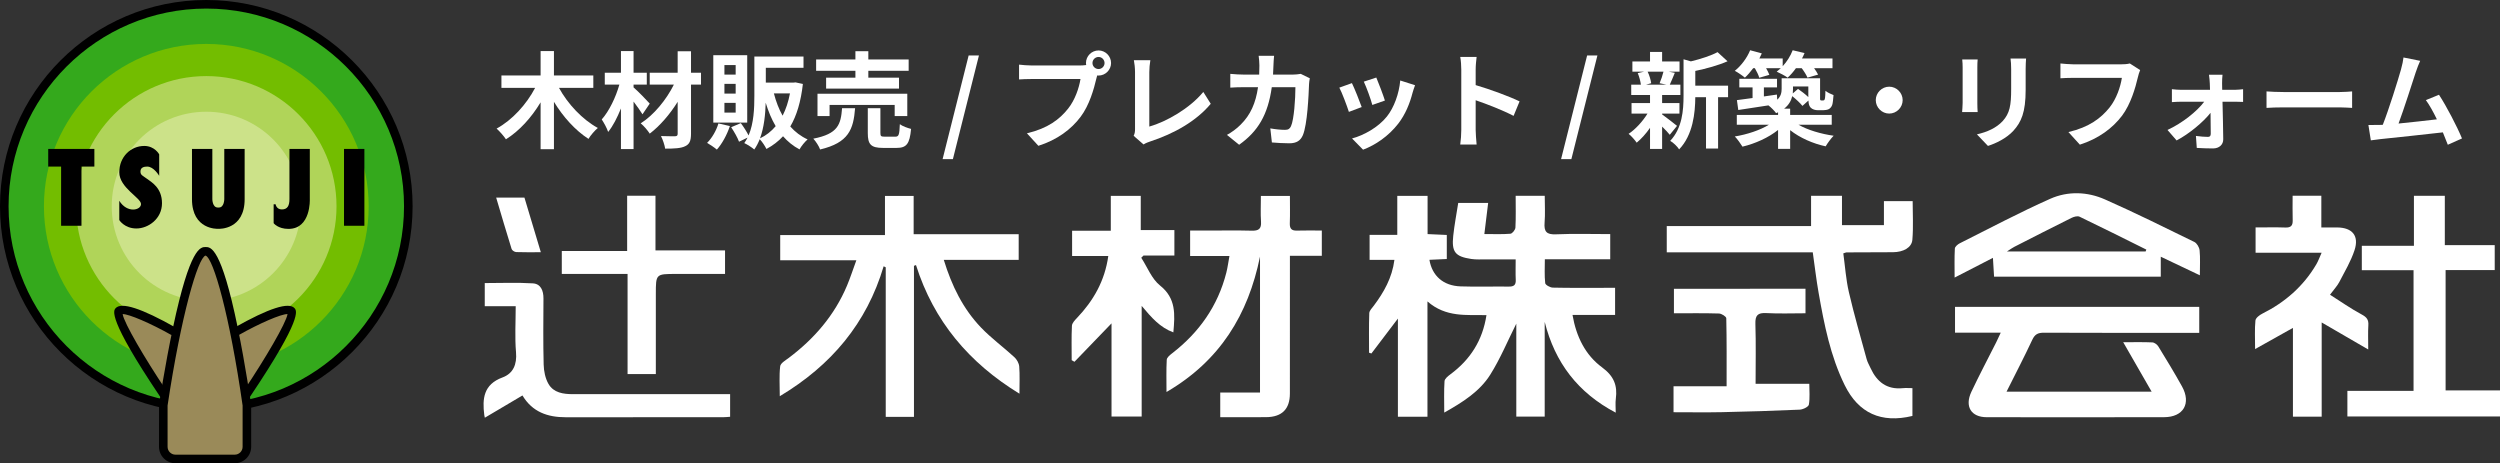 <?xml version="1.0" encoding="utf-8"?>
<!-- Generator: Adobe Illustrator 16.0.0, SVG Export Plug-In . SVG Version: 6.00 Build 0)  -->
<!DOCTYPE svg PUBLIC "-//W3C//DTD SVG 1.1//EN" "http://www.w3.org/Graphics/SVG/1.1/DTD/svg11.dtd">
<svg version="1.1" id="レイヤー_1" xmlns="http://www.w3.org/2000/svg" xmlns:xlink="http://www.w3.org/1999/xlink" x="0px"
	 y="0px" width="452.208px" height="83.791px" viewBox="0 0 452.208 83.791" enable-background="new 0 0 452.208 83.791"
	 xml:space="preserve">
<rect x="0" y="0" width="452.208" height="83.791" fill="#333333" stroke="none"/>
<g>
	<g>
		<g>
			<circle fill="#34A91C" cx="37.316" cy="37.316" r="36.541"/>
			<path d="M37.317,74.634C16.74,74.634,0,57.893,0,37.316S16.74,0,37.317,0c20.576,0,37.316,16.74,37.316,37.316
				S57.893,74.634,37.317,74.634z M37.317,1.551c-19.722,0-35.766,16.045-35.766,35.766c0,19.722,16.044,35.767,35.766,35.767
				c19.721,0,35.765-16.045,35.765-35.767C73.082,17.596,57.038,1.551,37.317,1.551z"/>
		</g>
		<circle fill="#73BD00" cx="37.316" cy="37.316" r="29.369"/>
		<circle fill="#B0D459" cx="37.316" cy="37.316" r="23.553"/>
		<circle fill="#CCE289" cx="37.316" cy="37.316" r="17.107"/>
		<g>
			<g>
				<path fill="#9A8A59" d="M42.77,59.948c0,0,8.82-4.991,9.935-3.683c1.114,1.309-7.997,14.877-7.997,14.877h-15.22
					c0,0-9.111-13.568-7.996-14.877c1.114-1.309,9.935,3.683,9.935,3.683"/>
				<path d="M45.122,71.918H29.075l-0.23-0.343c-9.438-14.058-8.313-15.379-7.943-15.813c1.015-1.191,4.686-0.01,10.907,3.512
					l-0.764,1.35c-3.86-2.184-7.752-3.83-8.861-3.814c0.257,1.639,4.048,8.062,7.718,13.559h14.392
					c3.669-5.496,7.461-11.92,7.718-13.559c-0.009,0-0.019,0-0.028,0c-1.159,0-5.004,1.648-8.833,3.814l-0.763-1.35
					c6.22-3.521,9.888-4.705,10.907-3.512c0.37,0.435,1.496,1.756-7.943,15.813L45.122,71.918z"/>
			</g>
		</g>
		<g>
			<path fill="#9A8A59" d="M44.658,73.293v7.525c0,1.213-0.984,2.197-2.198,2.197H31.736c-1.214,0-2.198-0.984-2.198-2.197v-7.525
				c0,0,4.167-27.835,7.657-27.835S44.658,73.293,44.658,73.293z"/>
			<path d="M42.46,83.791H31.736c-1.64,0-2.974-1.332-2.974-2.973l0.008-7.641c0.01-0.068,1.062-7.061,2.528-13.963
				c3.087-14.532,4.984-14.532,5.896-14.532c0.913,0,2.813,0,5.8,14.537c1.418,6.902,2.421,13.895,2.431,13.964l0.008,0.109v7.525
				C45.434,82.459,44.099,83.791,42.46,83.791z M30.313,73.352v7.467c0,0.785,0.638,1.422,1.423,1.422H42.46
				c0.785,0,1.423-0.637,1.423-1.422v-7.47c-2.321-16.233-5.289-26.714-6.708-27.118C35.791,46.627,32.749,57.106,30.313,73.352z"/>
		</g>
	</g>
	<g>
		<polygon points="17.07,26.938 8.722,26.938 8.722,30.131 11.054,30.131 11.054,40.837 14.738,40.837 14.738,30.131 17.07,30.131 
					"/>
		<rect x="62.227" y="26.938" width="3.684" height="13.898"/>
		<path d="M28.796,31.801v-3.88c0,0-0.802-1.522-2.701-1.522c-2.438,0-4.518,1.965-4.518,4.764s3.929,4.617,3.929,5.746
			s-2.504,1.719-3.929-0.59v3.487c0,0,0.933,1.522,3.094,1.522s4.631-1.758,4.631-4.567c0-2.812-1.93-3.831-2.716-4.42
			s-1.179-0.646-1.179-1.325c0-0.727,0.639-0.885,1.228-0.885C27.824,30.131,28.796,31.801,28.796,31.801z"/>
		<path d="M40.569,26.938v9.086c0,0-0.005,1.511-0.974,1.511h-0.213c-0.969,0-0.974-1.511-0.974-1.511v-9.086h-3.683v9.086
			c0,5.569,4.656,5.362,4.656,5.362h0.213c0,0,4.657,0.207,4.657-5.362v-9.086H40.569z"/>
		<path d="M56.039,36.024v-9.086h-3.683v9.086c0,1.212-0.374,1.858-1.375,1.858c-1.002,0-1.131-0.938-1.131-0.938h-0.354v3.424
			c0,0,0.775,1.035,2.681,1.035C56.28,41.404,56.039,36.024,56.039,36.024z"/>
	</g>
</g>
<g>
	<path fill-rule="evenodd" clip-rule="evenodd" fill="#FFFFFF" d="M258.203,54.522c0,7.314,0,14.044,0,20.858
		c-1.822,0-3.52,0-5.346,0c0-5.83,0-11.586,0-17.756c-1.756,2.312-3.273,4.314-4.791,6.315c-0.143-0.047-0.285-0.093-0.426-0.14
		c0-2.385-0.045-4.771,0.039-7.153c0.016-0.458,0.498-0.921,0.814-1.345c1.82-2.435,3.307-5.014,3.736-8.293
		c-1.531,0-2.953,0-4.492,0c0-1.547,0-2.924,0-4.525c1.578,0,3.213,0,5.008,0c0-2.46,0-4.701,0-7.059c1.861,0,3.559,0,5.48,0
		c0,2.248,0,4.532,0,6.919c1.268,0.058,2.322,0.104,3.477,0.157c0,1.437,0,2.814,0,4.352c-1.033,0.047-2.084,0.096-3.143,0.143
		c0.48,2.898,2.512,4.701,5.623,4.807c2.91,0.101,5.828,0.002,8.744,0.037c0.885,0.012,1.289-0.264,1.248-1.199
		c-0.055-1.172-0.014-2.349-0.014-3.719c-1.875,0-3.584,0.006-5.295-0.002c-0.916-0.006-1.848,0.059-2.746-0.076
		c-2.914-0.44-3.568-1.264-3.25-4.215c0.211-1.968,0.588-3.917,0.9-5.922c1.877,0,3.639,0,5.414,0
		c-0.227,1.861-0.445,3.65-0.688,5.627c1.721,0,3.227,0.07,4.715-0.053c0.344-0.029,0.885-0.709,0.906-1.111
		c0.098-1.875,0.043-3.758,0.043-5.752c1.766,0,3.4,0,5.26,0c0,1.652,0.102,3.262-0.027,4.854c-0.131,1.596,0.33,2.189,2.035,2.115
		c3.227-0.141,6.461-0.041,9.836-0.041c0,1.553,0,2.968,0,4.553c-3.891,0-7.754,0-11.826,0c0,1.55-0.09,2.947,0.066,4.316
		c0.037,0.331,0.887,0.801,1.371,0.812c3.129,0.074,6.262,0.038,9.393,0.039c0.588,0,1.176,0,1.877,0c0,1.659,0,3.19,0,4.903
		c-2.535,0-5.045,0-7.701,0c0.68,3.959,2.338,7.268,5.352,9.488c2.133,1.573,2.805,3.266,2.48,5.682
		c-0.1,0.74-0.018,1.505-0.018,2.506c-6.861-3.617-10.996-9.06-12.846-16.42c0,5.679,0,11.357,0,17.139c-1.764,0-3.363,0-5.137,0
		c0-5.599,0-11.234,0-16.816c-1.561,3.107-2.885,6.32-4.707,9.22c-1.914,3.047-4.963,4.975-8.326,6.865
		c0-2.068-0.07-3.883,0.051-5.685c0.027-0.438,0.627-0.915,1.062-1.238c3.582-2.654,5.822-6.111,6.525-10.71
		C265.248,56.93,261.546,57.442,258.203,54.522z"/>
	<path fill-rule="evenodd" clip-rule="evenodd" fill="#FFFFFF" d="M165.32,75.404c-1.86,0-3.413,0-5.105,0
		c0-9.061,0-18.054,0-27.049c-0.125-0.063-0.251-0.127-0.377-0.191c-3.065,10.303-9.447,17.91-18.789,23.505
		c0-1.942-0.129-3.7,0.073-5.419c0.065-0.557,0.957-1.064,1.54-1.502c4.613-3.469,8.277-7.701,10.537-13.059
		c0.595-1.41,1.064-2.873,1.699-4.607c-4.788,0-9.234,0-13.771,0c0-1.598,0-2.981,0-4.566c6.254,0,12.533,0,18.949,0
		c0-2.441,0-4.688,0-7.072c1.764,0,3.393,0,5.188,0c0,2.268,0,4.512,0,6.921c6.395,0,12.63,0,19,0c0,1.583,0,2.999,0,4.64
		c-4.438,0-8.881,0-13.548,0c1.453,4.736,3.492,8.85,6.73,12.238c1.854,1.938,4.056,3.539,6.036,5.363
		c0.445,0.409,0.832,1.097,0.879,1.686c0.121,1.543,0.041,3.102,0.041,4.921c-9.156-5.604-15.506-13.147-18.715-23.269
		c-0.123,0.045-0.245,0.092-0.367,0.139C165.32,57.146,165.32,66.209,165.32,75.404z"/>
	<path fill-rule="evenodd" clip-rule="evenodd" fill="#FFFFFF" d="M361.9,60.175c-2.932,0-5.559,0-8.27,0c0-1.614,0-3.095,0-4.667
		c14.736,0,29.398,0,44.176,0c0,1.503,0,2.984,0,4.699c-0.557,0-1.129,0-1.699,0c-8.801,0-17.602,0.017-26.402-0.024
		c-1.049-0.005-1.621,0.263-2.09,1.262c-1.451,3.104-3.035,6.146-4.666,9.405c8.828,0,17.406,0,26.248,0
		c-1.736-3.023-3.381-5.885-5.143-8.949c1.951,0,3.613-0.045,5.271,0.034c0.377,0.019,0.869,0.384,1.08,0.729
		c1.465,2.386,2.924,4.78,4.281,7.229c1.707,3.081,0.26,5.562-3.242,5.569c-10.691,0.023-21.383,0.016-32.074,0.004
		c-2.826-0.002-4.033-1.93-2.781-4.594c1.422-3.022,2.992-5.973,4.494-8.957C361.32,61.443,361.533,60.959,361.9,60.175z"/>
	<path fill-rule="evenodd" clip-rule="evenodd" fill="#FFFFFF" d="M301.488,45.646c0-1.737,0-3.181,0-4.754
		c8.689,0,17.305,0,26.105,0c0-1.872,0-3.62,0-5.478c1.928,0,3.67,0,5.59,0c0,1.773,0,3.477,0,5.305c2.568,0,4.965,0,7.588,0
		c0-1.398,0-2.82,0-4.341c1.822,0,3.42,0,5.197,0c0,2.313,0.146,4.672-0.053,7.001c-0.123,1.42-1.639,2.226-3.494,2.242
		c-2.807,0.025-5.613,0.02-8.42,0.033c-0.102,0.001-0.201,0.059-0.576,0.177c0.32,2.31,0.473,4.709,1.008,7.02
		c0.943,4.067,2.113,8.083,3.213,12.112c0.154,0.562,0.461,1.086,0.707,1.621c1.145,2.496,2.951,3.92,5.838,3.629
		c0.529-0.054,1.07-0.008,1.736-0.008c0,1.748,0,3.387,0,5.031c-5.621,1.365-9.748-0.482-12.25-5.566
		c-2.592-5.264-3.705-10.961-4.715-16.674c-0.422-2.379-0.695-4.785-1.062-7.351C319.123,45.646,310.351,45.646,301.488,45.646z"/>
	<path fill-rule="evenodd" clip-rule="evenodd" fill="#FFFFFF" d="M215.274,46.302c0-1.635,0-2.976,0-4.597c1.042,0,2.042,0,3.04,0
		c2.698,0,5.397-0.051,8.094,0.021c1.232,0.032,1.781-0.297,1.689-1.629c-0.104-1.501-0.023-3.014-0.023-4.656
		c1.74,0,3.379,0,5.25,0c0,1.639,0.043,3.291-0.018,4.939c-0.035,0.981,0.32,1.365,1.299,1.332c1.449-0.047,2.9-0.012,4.49-0.012
		c0,1.553,0,2.968,0,4.576c-1.887,0-3.746,0-5.771,0c0,0.768,0,1.346,0,1.926c-0.002,7.663,0.004,15.326-0.004,22.99
		c-0.004,2.809-1.436,4.238-4.287,4.264c-2.738,0.025-5.475,0.006-8.31,0.006c0-1.553,0-2.924,0-4.462c2.424,0,4.774,0,7.192,0
		c0-8.306,0-16.444,0-24.583c-2.137,10.486-7.228,18.844-16.914,24.49c0-2.135-0.059-3.99,0.045-5.837
		c0.023-0.407,0.57-0.851,0.969-1.159c4.89-3.776,8.27-8.563,9.807-14.586c0.237-0.928,0.356-1.885,0.565-3.024
		C219.977,46.302,217.685,46.302,215.274,46.302z"/>
	<path fill-rule="evenodd" clip-rule="evenodd" fill="#FFFFFF" d="M424.603,75.331c0-1.594,0-3.038,0-4.628c3.98,0,7.898,0,11.967,0
		c0-7.326,0-14.506,0-21.832c-3.152,0-6.211,0-9.357,0c0-1.516,0-2.889,0-4.41c3.09,0,6.145,0,9.426,0c0-3.064,0-5.994,0-9.039
		c1.973,0,3.715,0,5.588,0c0,2.938,0,5.834,0,8.918c3.055,0,5.988,0,9.025,0c0,1.562,0,2.935,0,4.507c-2.93,0-5.863,0-8.883,0
		c0,7.341,0,14.487,0,21.767c3.287,0,6.502,0,9.84,0c0,1.612,0,3.094,0,4.718C443.076,75.331,433.892,75.331,424.603,75.331z"/>
	<path fill-rule="evenodd" clip-rule="evenodd" fill="#FFFFFF" d="M200.925,41.73c0-2.213,0-4.191,0-6.298c1.825,0,3.523,0,5.419,0
		c0,1.964,0,3.983,0,6.188c2.112,0,4.034,0,6.083,0c0,1.604,0,3.025,0,4.601c-1.854,0-3.721,0-5.586,0
		c-0.136,0.135-0.271,0.271-0.408,0.405c1.109,1.701,1.891,3.815,3.398,5.016c2.922,2.325,2.699,5.217,2.41,8.479
		c-2.407-0.881-3.968-2.684-5.732-4.792c0,6.835,0,13.363,0,20.016c-1.893,0-3.59,0-5.454,0c0-5.546,0-11.134,0-16.854
		c-2.327,2.414-4.517,4.684-6.705,6.951c-0.167-0.098-0.334-0.194-0.501-0.292c0-2.073-0.059-4.149,0.043-6.218
		c0.023-0.488,0.521-1.008,0.908-1.414c2.968-3.119,5.037-6.681,5.672-11.219c-2.226,0-4.349,0-6.547,0c0-1.569,0-2.949,0-4.568
		C196.232,41.73,198.515,41.73,200.925,41.73z"/>
	<path fill-rule="evenodd" clip-rule="evenodd" fill="#FFFFFF" d="M397.917,49.799c-2.453-1.168-4.654-2.215-7.07-3.364
		c0,1.354,0,2.412,0,3.604c-10.08,0-20.029,0-30.154,0c-0.061-1.008-0.125-2.053-0.207-3.398c-2.316,1.193-4.479,2.306-6.93,3.568
		c0-1.886-0.049-3.57,0.043-5.246c0.018-0.339,0.514-0.766,0.887-0.954c5.438-2.726,10.82-5.583,16.373-8.053
		c3.172-1.411,6.697-1.3,9.896,0.117c5.453,2.415,10.803,5.066,16.16,7.69c0.469,0.231,0.904,0.979,0.957,1.525
		C398.009,46.677,397.917,48.086,397.917,49.799z M388.105,45.489c0.043-0.114,0.086-0.229,0.129-0.343
		c-4.021-1.996-8.035-4.011-12.082-5.952c-0.371-0.177-1.029,0.009-1.457,0.222c-3.465,1.718-6.908,3.48-10.352,5.238
		c-0.338,0.172-0.643,0.402-1.324,0.835C371.683,45.489,379.894,45.489,388.105,45.489z"/>
	<path fill-rule="evenodd" clip-rule="evenodd" fill="#FFFFFF" d="M407.996,45.715c0-1.646,0-3.018,0-4.576
		c1.863,0,3.629-0.045,5.393,0.016c0.996,0.035,1.352-0.346,1.32-1.312c-0.045-1.443-0.012-2.888-0.012-4.432
		c1.777,0,3.375,0,5.193,0c0,1.822,0,3.674,0,5.73c1.115,0,2.016-0.012,2.914,0.002c2.697,0.043,3.943,1.513,3.092,4.107
		c-0.66,2.01-1.775,3.877-2.76,5.771c-0.369,0.703-0.941,1.298-1.676,2.289c1.951,1.236,3.779,2.53,5.738,3.578
		c0.904,0.484,1.26,0.943,1.195,1.938c-0.082,1.286-0.02,2.581-0.02,4.391c-2.949-1.713-5.6-3.252-8.42-4.89
		c0,5.704,0,11.328,0,17.044c-1.775,0-3.369,0-5.201,0c0-5.256,0-10.502,0-16.061c-2.367,1.324-4.43,2.479-6.844,3.83
		c0-1.995-0.094-3.594,0.061-5.168c0.045-0.457,0.732-0.984,1.246-1.24c4.107-2.051,7.43-4.945,9.766-8.918
		c0.348-0.59,0.578-1.248,0.961-2.1C415.886,45.715,412.042,45.715,407.996,45.715z"/>
	<path fill-rule="evenodd" clip-rule="evenodd" fill="#FFFFFF" d="M87.698,75.558c-0.077-0.374-0.091-0.427-0.098-0.48
		c-0.379-2.979-0.134-5.542,3.296-6.806c1.924-0.71,2.633-2.346,2.443-4.547c-0.234-2.717-0.057-5.47-0.057-8.339
		c-1.963,0-3.723,0-5.598,0c0-1.444,0-2.755,0-4.184c2.929,0,5.826-0.124,8.707,0.052c1.441,0.089,1.92,1.334,1.913,2.73
		c-0.021,3.992-0.069,7.986,0.036,11.975c0.031,1.184,0.295,2.494,0.88,3.498c0.927,1.59,2.671,1.837,4.399,1.837
		c8.792,0,17.585,0,26.377,0c0.646,0,1.292,0,2.07,0c0,1.366,0,2.671,0,4.093c-0.421,0.027-0.836,0.077-1.252,0.078
		c-9.492,0.004-18.986-0.006-28.48,0.007c-3.266,0.004-6.039-0.942-7.831-3.942C92.261,72.857,90.065,74.156,87.698,75.558z"/>
	<path fill-rule="evenodd" clip-rule="evenodd" fill="#FFFFFF" d="M326.585,52.232c0,1.494,0,2.834,0,4.434
		c-2.385,0-4.738,0.095-7.082-0.033c-1.555-0.085-2.033,0.394-1.982,1.965c0.115,3.596,0.035,7.196,0.035,10.826
		c3.291,0,6.389,0,9.715,0c0,1.236,0.139,2.534-0.08,3.77c-0.07,0.399-1.064,0.879-1.654,0.905
		c-4.682,0.212-9.367,0.354-14.053,0.454c-2.887,0.061-5.775,0.011-8.771,0.011c0-1.361,0-2.847,0-4.694c3.162,0,6.305,0,9.6,0
		c0-4.343,0.031-8.326-0.059-12.307c-0.008-0.309-0.85-0.841-1.316-0.855c-2.684-0.083-5.369-0.041-8.152-0.041
		c0-1.526,0-2.904,0-4.434C310.664,52.232,318.548,52.232,326.585,52.232z"/>
	<path fill-rule="evenodd" clip-rule="evenodd" fill="#FFFFFF" d="M113.517,49.555c-4.127,0-7.949,0-11.898,0
		c0-1.399,0-2.705,0-4.152c3.902,0,7.766,0,11.822,0c0-3.389,0-6.646,0-9.999c1.781,0,3.371,0,5.125,0c0,3.237,0,6.451,0,9.892
		c4.266,0,8.379,0,12.582,0c0,1.493,0,2.761,0,4.255c-2.971,0-5.918,0-8.865,0c-3.653,0-3.653,0-3.653,3.628
		c0,4.21,0,8.419,0,12.629c0,0.581,0,1.162,0,1.859c-1.747,0-3.335,0-5.112,0C113.517,61.677,113.517,55.717,113.517,49.555z"/>
	<path fill-rule="evenodd" clip-rule="evenodd" fill="#FFFFFF" d="M89.746,35.738c1.764,0,3.361,0,5.115,0
		c0.962,3.203,1.938,6.459,2.965,9.883c-1.592,0-3.027,0.031-4.459-0.025c-0.291-0.012-0.744-0.303-0.824-0.557
		C91.589,41.986,90.692,38.916,89.746,35.738z"/>
</g>
<g>
	<path fill="#FFFFFF" d="M101.11,15.889c1.577,2.906,4.236,5.737,7.029,7.257c-0.551,0.456-1.33,1.349-1.691,1.976
		c-2.394-1.539-4.578-3.97-6.25-6.706v8.568h-2.413V18.51c-1.653,2.754-3.837,5.167-6.269,6.687
		c-0.38-0.589-1.159-1.463-1.691-1.938c2.812-1.52,5.415-4.388,6.972-7.371H90.7v-2.242h7.086V9.239h2.413v4.408h7.124v2.242H101.11
		z"/>
	<path fill="#FFFFFF" d="M116.216,20.676c-0.38-0.608-0.988-1.482-1.615-2.299v8.587h-2.28v-7.352
		c-0.665,1.653-1.444,3.191-2.317,4.255c-0.228-0.703-0.76-1.653-1.159-2.261c1.349-1.52,2.546-4.027,3.191-6.307h-2.641v-2.147
		h2.926V9.239h2.28v3.914h2.394V15.3h-2.394v0.513c0.76,0.627,2.507,2.451,2.925,2.926L116.216,20.676z M126.797,15.3h-1.805v8.891
		c0,1.311-0.285,1.899-1.064,2.26c-0.76,0.38-1.976,0.437-3.609,0.437c-0.095-0.646-0.437-1.653-0.76-2.279
		c1.045,0.038,2.223,0.038,2.546,0.038c0.342-0.019,0.475-0.114,0.475-0.456v-5.775c-1.406,2.261-3.229,4.37-5.053,5.756
		c-0.38-0.589-1.044-1.387-1.634-1.862c2.356-1.482,4.636-4.255,6.003-7.01h-4.37v-2.147h5.053V9.277h2.413v3.875h1.805V15.3z"/>
	<path fill="#FFFFFF" d="M132.024,22.803c-0.532,1.596-1.425,3.23-2.356,4.255c-0.418-0.361-1.273-0.931-1.767-1.216
		c0.893-0.874,1.653-2.204,2.052-3.514L132.024,22.803z M135.159,22.177h-6.136V9.98h6.136V22.177z M133.069,11.766h-2.033v1.729
		h2.033V11.766z M133.069,15.167h-2.033v1.767h2.033V15.167z M133.069,18.605h-2.033v1.767h2.033V18.605z M145.227,15.186
		c-0.361,3.21-1.121,5.737-2.279,7.694c0.874,0.988,1.918,1.786,3.134,2.337c-0.494,0.417-1.159,1.234-1.463,1.805
		c-1.159-0.608-2.146-1.425-2.982-2.375c-0.855,0.931-1.862,1.691-3.001,2.299c-0.266-0.532-0.76-1.311-1.216-1.767
		c-0.266,0.665-0.589,1.311-0.988,1.862c-0.38-0.342-1.292-0.931-1.805-1.159c0.228-0.323,0.418-0.646,0.589-0.988l-1.539,0.741
		c-0.247-0.703-0.874-1.805-1.425-2.622L134,22.271c0.513,0.665,1.064,1.558,1.406,2.223c0.95-2.204,1.045-4.939,1.045-7.143v-7.124
		h8.891v2.032h-6.82v2.679h5.015l0.361-0.038L145.227,15.186z M140.307,22.822c-0.741-1.253-1.33-2.678-1.805-4.236
		c-0.057,2.071-0.285,4.426-1.026,6.44C138.559,24.513,139.509,23.772,140.307,22.822z M139.984,16.896
		c0.38,1.462,0.893,2.831,1.577,4.027c0.589-1.159,1.044-2.508,1.33-4.027H139.984z"/>
	<path fill="#FFFFFF" d="M154.672,19.574c-0.304,3.819-1.14,6.231-6.326,7.466c-0.209-0.589-0.779-1.482-1.235-1.957
		c4.502-0.874,4.977-2.583,5.205-5.509H154.672z M154.729,12.811h-7.105v-2.052h7.105V9.258h2.337v1.501h7.295v2.052h-7.295v1.235
		h5.547v1.976h-13.184v-1.976h5.3V12.811z M161.833,20.999v-2.014h-11.778v2.014h-2.185v-4.046h16.243v4.046H161.833z
		 M161.948,24.722c0.627,0,0.741-0.323,0.817-2.261c0.456,0.361,1.425,0.703,2.033,0.855c-0.247,2.735-0.836,3.438-2.622,3.438
		h-2.451c-2.204,0-2.755-0.646-2.755-2.679v-4.502h2.28v4.464c0,0.608,0.114,0.684,0.798,0.684H161.948z"/>
	<path fill="#FFFFFF" d="M175.211,10.037h1.862l-4.711,18.75H170.5L175.211,10.037z"/>
	<path fill="#FFFFFF" d="M195.388,11.842c0.266,0,0.665-0.019,1.083-0.076c-0.019-0.114-0.038-0.228-0.038-0.361
		c0-1.254,1.025-2.28,2.279-2.28c1.235,0,2.261,1.026,2.261,2.28c0,1.235-1.026,2.261-2.261,2.261c-0.076,0-0.171,0-0.247-0.019
		l-0.152,0.57c-0.437,1.862-1.254,4.806-2.85,6.915c-1.709,2.279-4.236,4.16-7.637,5.243l-2.071-2.261
		c3.781-0.893,5.908-2.527,7.447-4.464c1.254-1.577,1.976-3.724,2.242-5.357h-8.853c-0.874,0-1.767,0.038-2.261,0.076V11.69
		c0.551,0.076,1.634,0.152,2.261,0.152H195.388z M199.795,11.405c0-0.608-0.494-1.102-1.083-1.102c-0.608,0-1.102,0.494-1.102,1.102
		c0,0.589,0.494,1.083,1.102,1.083C199.301,12.488,199.795,11.994,199.795,11.405z"/>
	<path fill="#FFFFFF" d="M205.06,24.57c0.228-0.475,0.247-0.798,0.247-1.235V13.039c0-0.722-0.095-1.615-0.208-2.147h2.982
		c-0.114,0.722-0.19,1.406-0.19,2.147v9.859c3.097-0.874,7.333-3.306,9.765-6.269l1.349,2.146
		c-2.603,3.116-6.554,5.376-11.019,6.839c-0.266,0.095-0.684,0.228-1.14,0.513L205.06,24.57z"/>
	<path fill="#FFFFFF" d="M236.92,14.16c-0.057,0.323-0.133,0.798-0.133,1.007c-0.076,2.052-0.303,7.352-1.121,9.29
		c-0.418,0.969-1.139,1.463-2.449,1.463c-1.084,0-2.223-0.076-3.154-0.152l-0.285-2.546c0.932,0.171,1.92,0.266,2.66,0.266
		c0.607,0,0.873-0.209,1.082-0.665c0.551-1.197,0.799-4.996,0.799-7.048h-4.275c-0.703,5.015-2.508,7.998-5.908,10.411l-2.203-1.786
		c0.798-0.437,1.729-1.083,2.488-1.862c1.767-1.748,2.717-3.875,3.134-6.763h-2.507c-0.646,0-1.69,0-2.508,0.076v-2.489
		c0.798,0.076,1.786,0.133,2.508,0.133h2.716c0.02-0.532,0.039-1.083,0.039-1.652c0-0.418-0.059-1.292-0.135-1.748h2.793
		c-0.057,0.437-0.094,1.235-0.113,1.691c-0.02,0.589-0.039,1.159-0.076,1.709h3.572c0.475,0,0.969-0.057,1.443-0.133L236.92,14.16z"
		/>
	<path fill="#FFFFFF" d="M246.309,19.365l-2.318,0.874c-0.322-1.026-1.273-3.552-1.729-4.388l2.279-0.817
		C245.016,16.002,245.928,18.301,246.309,19.365z M255.959,15.414c-0.229,0.608-0.342,1.007-0.457,1.387
		c-0.494,1.919-1.291,3.895-2.582,5.566c-1.768,2.279-4.143,3.875-6.365,4.711l-1.994-2.033c2.09-0.551,4.73-1.995,6.307-3.97
		c1.291-1.615,2.203-4.142,2.412-6.516L255.959,15.414z M250.506,18.187l-2.279,0.798c-0.229-0.931-1.064-3.229-1.539-4.217
		l2.262-0.741C249.309,14.844,250.241,17.313,250.506,18.187z"/>
	<path fill="#FFFFFF" d="M273.782,20.961c-1.957-1.026-4.807-2.128-6.859-2.831v5.376c0,0.551,0.096,1.881,0.172,2.641h-2.963
		c0.113-0.741,0.189-1.881,0.189-2.641V12.602c0-0.684-0.057-1.634-0.189-2.299h2.963c-0.076,0.665-0.172,1.501-0.172,2.299v2.792
		c2.547,0.741,6.193,2.09,7.941,2.944L273.782,20.961z"/>
	<path fill="#FFFFFF" d="M287.083,10.037h1.861l-4.711,18.75h-1.861L287.083,10.037z"/>
	<path fill="#FFFFFF" d="M300.649,20.695c0.684,0.475,2.26,1.729,2.697,2.071l-1.311,1.615c-0.305-0.38-0.836-0.95-1.387-1.482
		v4.046h-2.186v-3.818c-0.74,1.064-1.596,2.014-2.412,2.679c-0.342-0.494-0.988-1.235-1.463-1.596
		c1.234-0.817,2.545-2.242,3.42-3.667h-2.889v-1.9h3.344V17.18h-3.4v-1.862h1.748c-0.076-0.627-0.305-1.462-0.57-2.089l1.16-0.266
		h-2.129V11.12h3.191V9.392h2.186v1.729h3.152v1.843h-1.955l1.102,0.209c-0.342,0.817-0.646,1.577-0.912,2.146h1.918v1.862h-3.305
		v1.463h3.135v1.9h-3.135V20.695z M298.028,12.963c0.322,0.646,0.568,1.52,0.645,2.09l-0.949,0.266h3.723l-1.254-0.266
		c0.248-0.57,0.551-1.444,0.703-2.09H298.028z M312.579,17.579h-1.805v9.29h-2.184v-9.29h-1.939
		c-0.018,2.831-0.418,6.839-2.924,9.442c-0.285-0.494-1.104-1.273-1.615-1.539c2.184-2.317,2.412-5.547,2.412-8.168v-6.592
		l1.33,0.38c1.805-0.437,3.666-1.045,4.824-1.672l1.805,1.653c-1.67,0.741-3.836,1.33-5.832,1.748v2.66h5.928V17.579z"/>
	<path fill="#FFFFFF" d="M317.122,12.336c-0.494,0.665-1.006,1.254-1.5,1.71c-0.418-0.361-1.311-0.969-1.824-1.235
		c1.141-0.912,2.203-2.318,2.773-3.724l2.109,0.57c-0.133,0.304-0.285,0.608-0.438,0.912h4.217v1.406
		c0.76-0.817,1.406-1.843,1.805-2.888l2.146,0.513c-0.133,0.323-0.283,0.646-0.455,0.969h5.51v1.767h-3.324
		c0.303,0.418,0.568,0.836,0.721,1.159l-1.918,0.551c-0.189-0.456-0.607-1.14-1.045-1.71h-1.045c-0.475,0.665-0.988,1.254-1.5,1.71
		c-0.457-0.342-1.445-0.855-1.977-1.083c0.246-0.19,0.494-0.399,0.74-0.627h-2.658c0.246,0.437,0.475,0.874,0.588,1.197
		l-1.824,0.532c-0.133-0.475-0.455-1.14-0.797-1.729H317.122z M325.309,22.557c1.635,0.95,4.066,1.671,6.365,1.995
		c-0.475,0.475-1.121,1.368-1.443,1.918c-2.299-0.494-4.674-1.539-6.422-2.925v3.381h-2.186v-3.419
		c-1.729,1.387-4.121,2.47-6.439,3.021c-0.322-0.532-0.932-1.387-1.387-1.843c2.223-0.361,4.578-1.14,6.174-2.127h-5.812V20.79
		h7.465v-0.475c-0.113,0.057-0.227,0.095-0.359,0.152c-0.248-0.38-0.951-1.083-1.387-1.406c-1.977,0.304-3.914,0.589-5.453,0.836
		l-0.246-1.786c0.797-0.095,1.766-0.228,2.83-0.38v-1.919h-2.395v-1.558h6.82v1.558h-2.375v1.634l2.355-0.342l0.059,0.931
		c0.664-0.608,0.797-1.292,0.797-1.976v-1.9h6.953v3.344c0,0.323-0.02,0.513,0.037,0.57c0.039,0.076,0.096,0.095,0.172,0.095h0.305
		c0.094,0,0.17,0,0.227-0.057c0.059-0.038,0.115-0.152,0.152-0.38c0.039-0.209,0.057-0.703,0.076-1.311
		c0.342,0.304,1.008,0.608,1.463,0.779c-0.057,0.722-0.133,1.501-0.246,1.805c-0.135,0.342-0.344,0.589-0.627,0.741
		c-0.268,0.133-0.686,0.19-1.008,0.19h-0.932c-0.475,0-0.986-0.133-1.311-0.456c-0.246-0.266-0.379-0.57-0.418-1.292l-1.082,0.969
		c-0.381-0.494-1.141-1.197-1.844-1.767c-0.189,0.817-0.625,1.615-1.461,2.261h1.082v1.14h7.523v1.767H325.309z M324.323,15.642
		v0.475c0,0.266-0.02,0.513-0.039,0.779l0.949-0.817c0.609,0.418,1.35,0.988,1.863,1.481v-1.918H324.323z"/>
	<path fill="#FFFFFF" d="M341.727,15.68c1.328,0,2.432,1.102,2.432,2.432c0,1.33-1.104,2.432-2.432,2.432
		c-1.33,0-2.432-1.102-2.432-2.432C339.295,16.781,340.397,15.68,341.727,15.68z"/>
	<path fill="#FFFFFF" d="M357.725,10.759c-0.039,0.418-0.057,0.836-0.057,1.444v6.421c0,0.475,0.018,1.216,0.057,1.653h-2.812
		c0.02-0.361,0.096-1.102,0.096-1.672v-6.402c0-0.361-0.02-1.026-0.076-1.444H357.725z M366.483,10.588
		c-0.039,0.532-0.076,1.14-0.076,1.899v3.762c0,4.084-0.799,5.832-2.205,7.39c-1.252,1.387-3.229,2.318-4.615,2.755l-1.994-2.09
		c1.898-0.437,3.494-1.159,4.654-2.394c1.291-1.425,1.539-2.85,1.539-5.813v-3.61c0-0.76-0.039-1.368-0.115-1.899H366.483z"/>
	<path fill="#FFFFFF" d="M387.116,12.678c-0.17,0.38-0.322,0.912-0.418,1.33c-0.438,1.862-1.271,4.806-2.85,6.915
		c-1.729,2.279-4.256,4.16-7.637,5.243l-2.07-2.28c3.762-0.874,5.908-2.526,7.447-4.445c1.254-1.577,1.975-3.742,2.223-5.357h-8.854
		c-0.855,0-1.766,0.038-2.26,0.076v-2.679c0.57,0.057,1.652,0.152,2.279,0.152h8.777c0.379,0,0.986-0.019,1.5-0.152L387.116,12.678z
		"/>
	<path fill="#FFFFFF" d="M404.198,16.25c0.494,0,1.215-0.076,1.539-0.114v2.299c-0.438-0.019-1.027-0.038-1.445-0.038h-2.279
		c0.057,2.261,0.115,4.844,0.133,6.782c0.02,0.988-0.74,1.671-1.842,1.671c-0.912,0-2.09-0.038-2.945-0.095l-0.152-2.166
		c0.779,0.114,1.691,0.171,2.186,0.171c0.361,0,0.494-0.209,0.494-0.589c0-0.931-0.02-2.318-0.039-3.762
		c-1.328,1.691-3.895,3.818-6.135,4.997l-1.652-1.9c2.678-1.235,5.318-3.343,6.648-5.11h-4.066c-0.551,0-1.234,0.038-1.785,0.076
		v-2.337c0.455,0.057,1.234,0.114,1.729,0.114h5.168c0-0.418-0.02-0.798-0.039-1.159c-0.018-0.456-0.076-1.064-0.15-1.577h2.449
		c-0.057,0.456-0.076,1.064-0.076,1.577l0.02,1.159H404.198z"/>
	<path fill="#FFFFFF" d="M409.975,16.534c0.684,0.057,2.07,0.114,3.059,0.114h10.201c0.875,0,1.729-0.076,2.223-0.114v2.983
		c-0.455-0.019-1.424-0.095-2.223-0.095h-10.201c-1.082,0-2.355,0.038-3.059,0.095V16.534z"/>
	<path fill="#FFFFFF" d="M442.768,26.185c-0.248-0.646-0.551-1.425-0.895-2.242c-3.096,0.361-8.852,0.969-11.246,1.216
		c-0.475,0.057-1.178,0.152-1.785,0.228l-0.438-2.774c0.646,0,1.463,0,2.09-0.019l0.514-0.019c1.102-2.812,2.734-8.017,3.287-9.993
		c0.266-0.969,0.379-1.558,0.455-2.185l3.02,0.608c-0.266,0.57-0.531,1.272-0.816,2.108c-0.607,1.862-2.146,6.687-3.096,9.233
		c2.316-0.228,5.016-0.532,6.934-0.76c-0.664-1.368-1.367-2.64-1.994-3.476l2.375-0.969c1.348,2.052,3.285,5.775,4.16,7.903
		L442.768,26.185z"/>
</g>
</svg>

